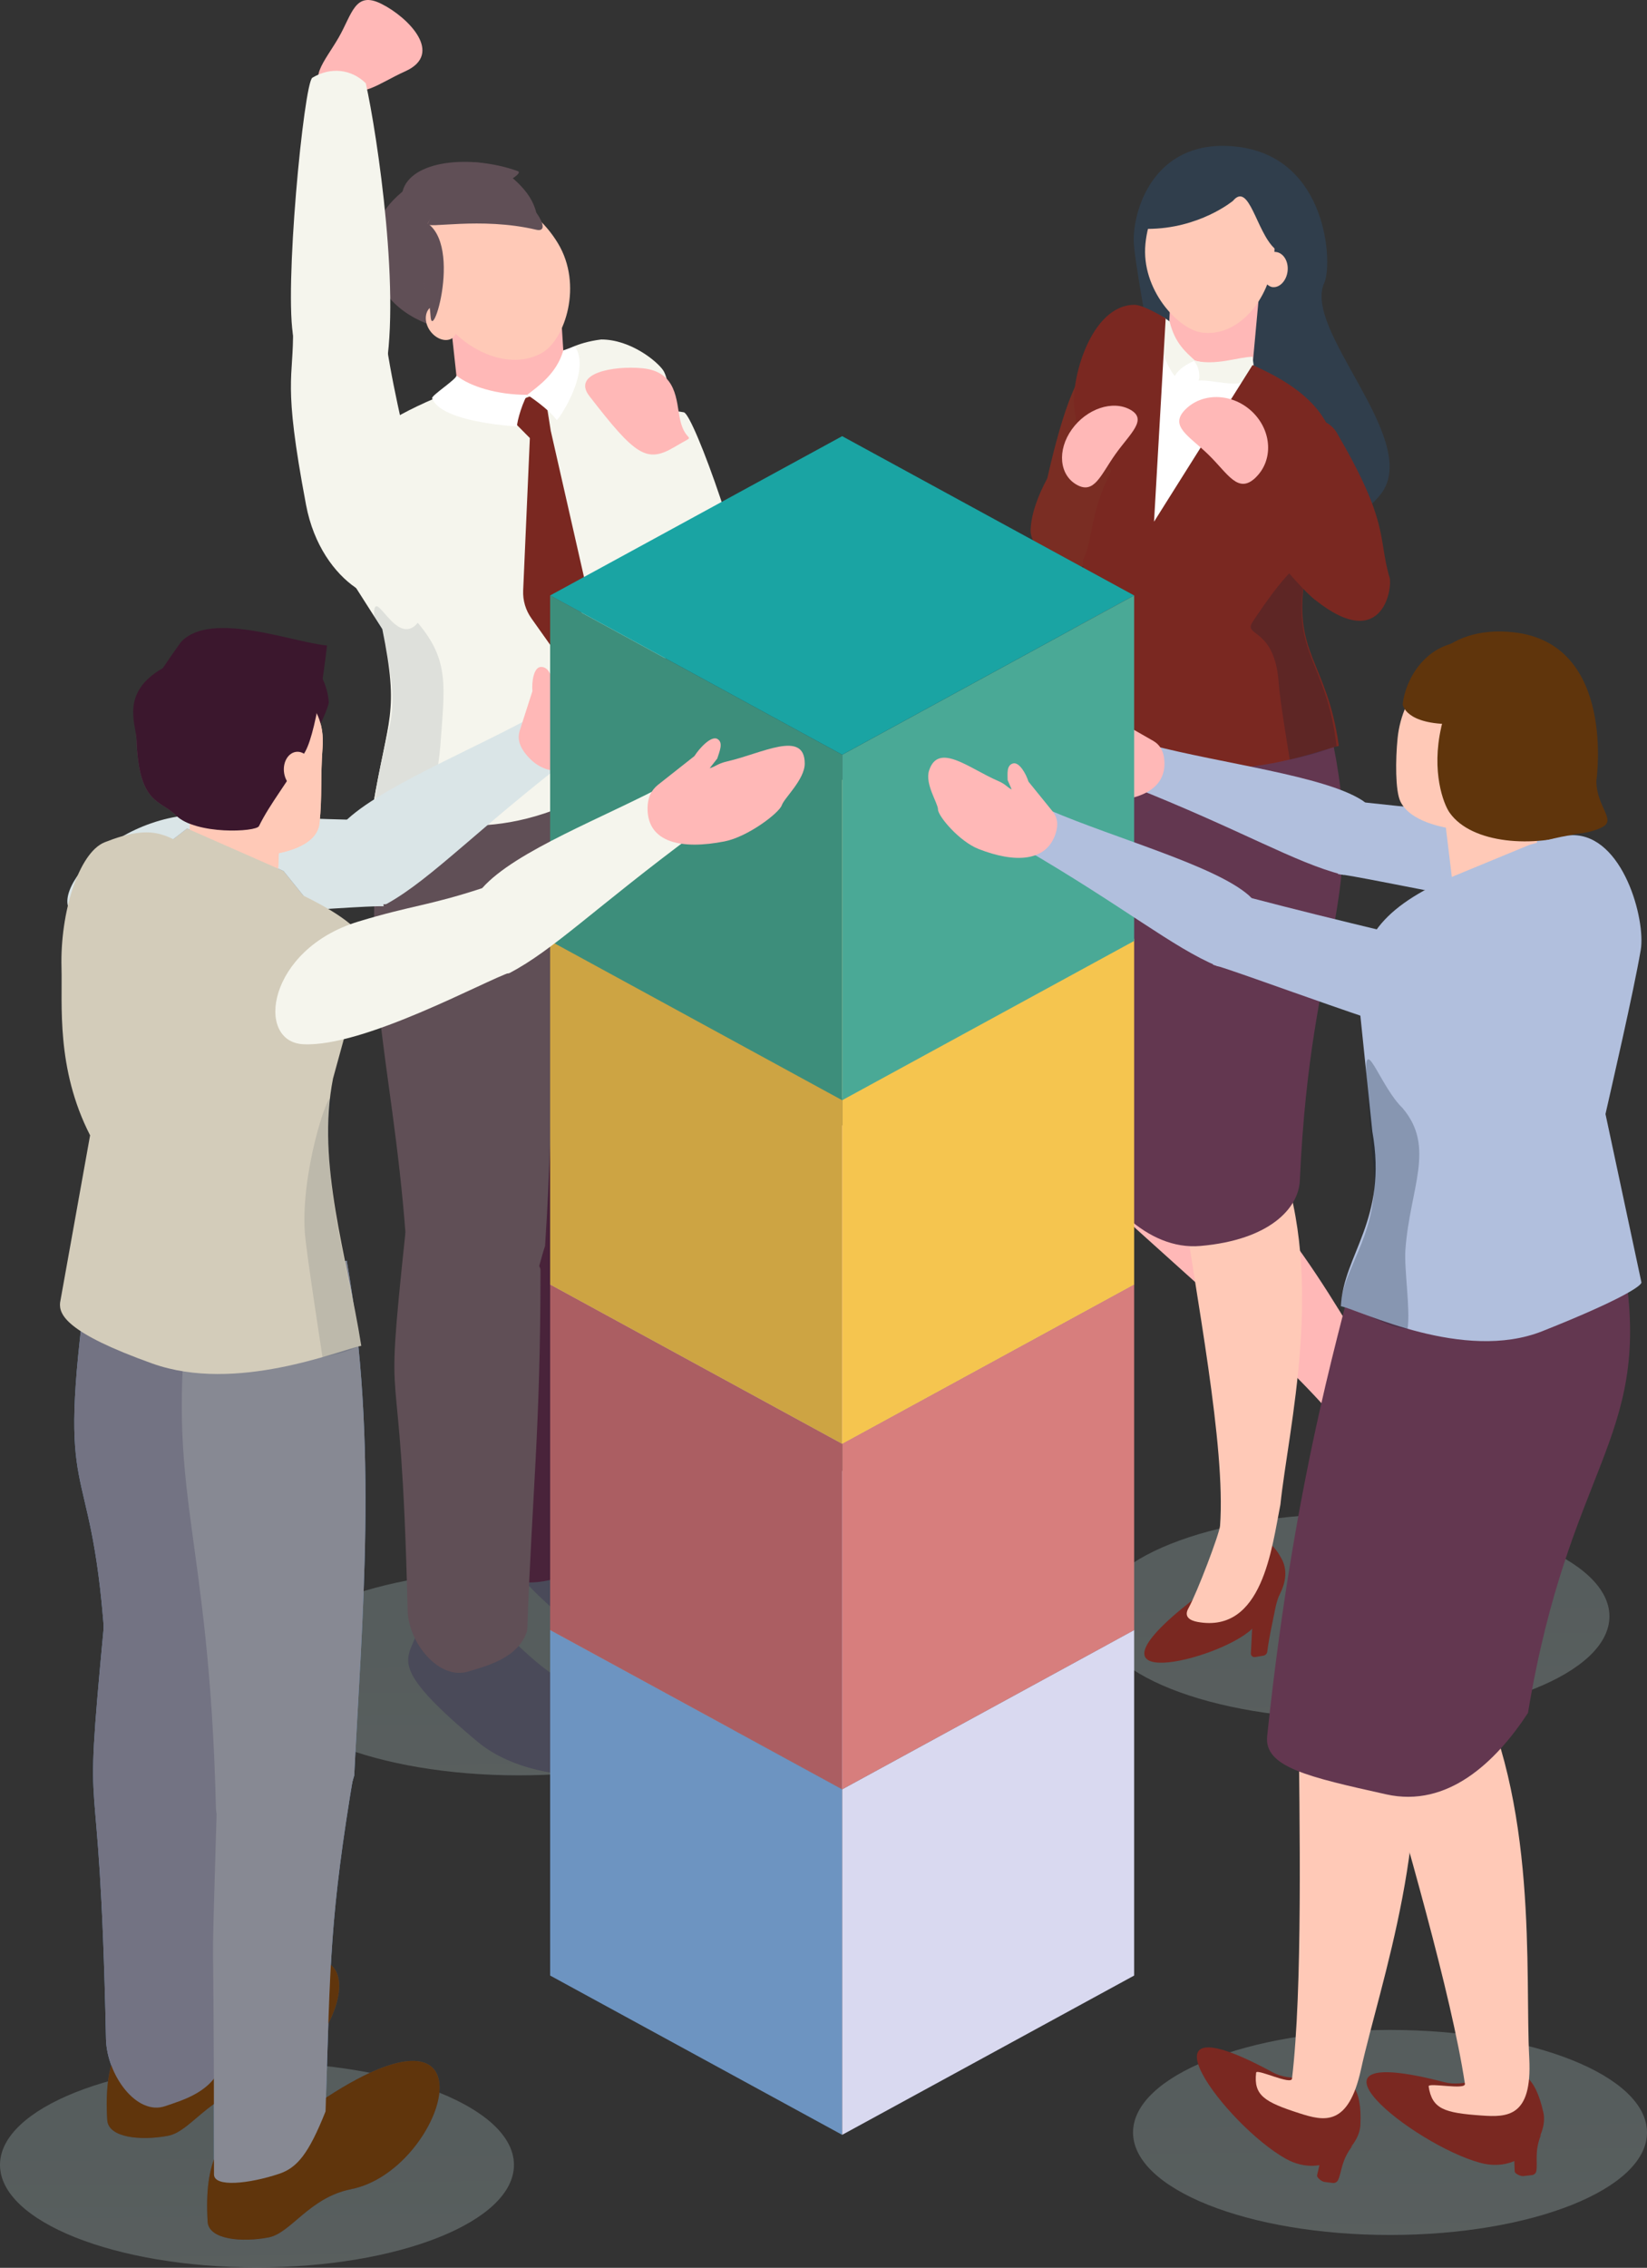 <svg width="287" height="395" viewBox="0 0 287 395" fill="none" xmlns="http://www.w3.org/2000/svg">
<rect x="0" y="0" width="287" height="395" fill="#333333" stroke="none"/>
<path opacity="0.26" d="M90.419 309.22C115.15 309.22 135.199 301.225 135.199 291.363C135.199 281.501 115.15 273.506 90.419 273.506C65.688 273.506 45.64 281.501 45.64 291.363C45.64 301.225 65.688 309.22 90.419 309.22Z" fill="url(#paint0_linear_359_4653)"/>
<path opacity="0.26" d="M235.674 299.381C260.405 299.381 280.454 291.386 280.454 281.524C280.454 271.662 260.405 263.667 235.674 263.667C210.943 263.667 190.895 271.662 190.895 281.524C190.895 291.386 210.943 299.381 235.674 299.381Z" fill="url(#paint1_linear_359_4653)"/>
<path d="M204.722 73.055C201.246 78.588 194.535 96.945 186.574 99.712C182.51 98.055 184.497 94.202 180.433 92.538C181.675 87.458 184.091 74.055 187.459 67.093C189.942 61.966 208.181 67.538 204.714 73.055H204.722Z" fill="#7A2D23"/>
<path d="M251.737 262.002C252.655 255.125 251.447 250.749 247.938 249.249C238.289 245.122 241.864 258.048 240.391 264.448C234.383 290.456 250.694 269.856 251.737 262.002Z" fill="#7A2821"/>
<path d="M193.095 209.549C206.932 222.467 227.82 239.769 235.921 251.28C236.699 252.39 240.216 262.729 240.796 265.886C241.085 267.481 242.335 267.371 243.56 266.738C253.731 261.463 245.397 248.788 241.772 241.989C234.423 230.876 222.912 206.603 202.918 194.709C200.502 193.161 186.176 203.086 193.095 209.549Z" fill="#FFB8B7"/>
<path d="M191.084 196.061C186.798 183.987 185.291 143.873 189.032 139.177C190.613 137.192 207.975 144.819 210.176 144.96C212.32 159.05 208.248 184.37 205.807 195.998C205.12 198.898 194.254 205.009 191.076 196.069L191.084 196.061Z" fill="#FFB8B7"/>
<path d="M255.312 265.457L256.28 264.394C256.52 264.128 256.561 263.745 256.371 263.44C255.601 262.198 254.84 260.862 254.103 259.431C252.432 256.188 252.308 256.36 251.422 253.609C251.703 256.345 250.073 257.267 250.354 260.002L254.335 265.402C254.567 265.715 255.039 265.746 255.303 265.449L255.312 265.457Z" fill="#7A2821"/>
<path d="M218.129 283.751C223.243 278.929 225.097 274.772 223.317 271.474C218.402 262.393 212.94 274.678 207.685 278.781C186.35 295.481 212.286 289.261 218.129 283.751Z" fill="#7A2821"/>
<path d="M205.79 207.134C208.356 225.64 213.627 251.843 212.601 265.769C212.502 267.105 208.645 277.327 207.073 280.156C206.278 281.586 207.321 282.251 208.695 282.501C220.024 284.548 221.613 269.575 223.119 262.057C224.477 248.905 230.998 222.936 222.962 201.5C222.06 198.819 204.507 197.897 205.79 207.142V207.134Z" fill="#FFC9B7"/>
<path d="M208.389 208.674C204.152 196.584 202.811 156.463 206.577 151.782C208.166 149.805 225.495 157.494 227.696 157.643C229.782 171.741 225.602 197.045 223.12 208.658C222.424 211.558 211.525 217.622 208.389 208.674Z" fill="#FFC9B7"/>
<path d="M218.709 288.62L220.14 288.377C220.505 288.315 220.778 288.041 220.827 287.69C221.018 286.26 221.282 284.744 221.613 283.173C222.375 279.625 222.168 279.68 223.236 276.991C221.705 279.304 219.842 279.031 218.311 281.344L217.972 287.987C217.956 288.377 218.311 288.682 218.7 288.612L218.709 288.62Z" fill="#7A2821"/>
<path d="M188.213 200.609C191.887 208.815 199.774 217.833 209.183 217.013C221.266 215.965 226.297 210.425 226.504 205.618C228.416 162.481 238.545 157.354 231.784 127.087L187.079 115.021C186.541 118.46 185.598 121.961 185.598 125.594C185.598 149.203 185.598 176.922 188.204 200.601L188.213 200.609Z" fill="#633750"/>
<path d="M197.556 41.827C197.556 47.438 207.519 97.5 209.34 99.274C214.355 104.158 237.163 91.584 241.003 85.512C247.052 75.97 227 57.41 230.766 49.259C232.247 46.039 231.428 27.44 215.638 25.564C201.685 23.907 197.556 35.684 197.556 41.827Z" fill="#303E4C"/>
<path d="M187.592 72.672C188.734 79.557 188.543 98.781 189.437 102.853L186.234 115.153C186.234 115.153 189.578 124.094 202.869 130.572C216.333 137.137 228.391 129.025 231.511 128.345C229.442 113.38 222.937 114.481 225.362 100.376L231.684 83.027C231.684 74.04 230.178 69.82 221.679 65.404L219.536 64.287L203.142 55.761C201.511 54.901 199.773 54.479 198.085 54.416C190.298 54.416 186.806 67.889 187.6 72.672H187.592Z" fill="white"/>
<path d="M203.754 55.925L218.27 63.583L219.602 49.087L204.433 42.999L203.754 55.925Z" fill="#FFB8B7"/>
<path d="M199.6 42.46C198.814 50.416 205.285 57.34 209.39 57.918C215.547 58.785 221.241 52.51 222.019 44.554C222.797 36.599 218.419 29.675 212.229 29.097C206.038 28.518 200.378 34.505 199.6 42.46Z" fill="#FFC9B7"/>
<path d="M219.619 46.719C219.454 48.407 220.827 49.877 221.696 50.002C223.004 50.189 224.212 48.853 224.378 47.165C224.543 45.477 223.616 44.008 222.3 43.883C220.985 43.758 219.785 45.031 219.619 46.719Z" fill="#FFC9B7"/>
<path d="M214.853 34.981C217.683 31.574 218.916 40.358 222.119 43.296C222.64 43.773 223.385 43.53 223.385 43.53C225.379 41.202 220.977 28.557 212.916 27.807C206.9 27.244 203.184 30.613 201.463 34.278C201.173 34.887 199.294 39.865 199.94 39.865C208.985 39.865 214.853 34.981 214.853 34.981Z" fill="#303E4C"/>
<path d="M203.754 55.925C203.779 56.91 204.557 59.637 207.95 62.739C210.251 63.372 213.95 63.873 218.27 63.583C218.27 63.583 205.343 55.987 203.754 55.925Z" fill="#FFB8B7"/>
<path d="M208.008 62.802C212.038 63.732 215.646 62.185 218.286 62.138C218.286 62.755 218.65 64.443 218.501 64.896C217.376 68.35 211.781 66.022 208.736 66.287C209.017 66.553 209.348 64.295 207.999 62.802H208.008Z" fill="#F5F5ED"/>
<path d="M208.231 62.802C206.717 61.372 204.731 59.856 203.812 55.987L202.827 55.292C200.419 59.364 204.598 65.662 204.731 65.451C205.815 63.638 208.049 62.935 208.239 62.794L208.231 62.802Z" fill="#F5F5ED"/>
<path d="M189.09 101.525C188.205 97.453 188.387 78.229 187.245 71.344C186.45 66.561 189.942 53.088 197.73 53.088C199.418 53.151 203.126 55.456 203.126 55.456L201.098 90.865L218.262 63.584C229.732 68.624 233.224 74.407 233.224 83.027L227.481 99.899C225.056 114.005 231.221 114.943 233.299 129.908C230.179 130.588 214.529 136.887 202.397 131.909C190.042 126.837 185.54 115.67 185.532 115.154L189.082 101.525H189.09Z" fill="#7A2821"/>
<path opacity="0.26" d="M218.27 108.331C219.677 106.19 227.613 94.272 227.489 99.899C224.75 113.95 231.172 115.005 232.909 130.01C231.254 130.338 230.683 131.041 224.741 132.299C224.27 129.259 223.037 122.023 222.821 118.952C222.135 109.183 216.557 110.941 218.278 108.331H218.27Z" fill="#112232"/>
<path d="M186.574 99.712C191.002 97.281 188.9 91.287 193.476 82.386C194.361 80.659 188.585 78.08 186.781 77.369C184.687 79.19 179.705 86.669 179.589 92.421C179.54 94.929 184.067 101.087 186.574 99.712Z" fill="#7A2D23"/>
<path d="M196.96 71.359C200.022 73.071 196.969 75.462 194.395 79.072C191.821 82.683 190.696 86.153 187.642 84.441C184.58 82.73 184.191 78.408 186.765 74.798C189.338 71.187 193.898 69.648 196.96 71.359Z" fill="#FFB8B7"/>
<path d="M233.025 75.509C241.979 90.896 240.134 93.28 242.053 100.345C238.313 103.166 232.868 101.642 229.135 104.463C225.461 98.352 220.346 85.16 219.759 82.394C218.451 76.212 229.383 69.242 233.025 75.501V75.509Z" fill="#7A2821"/>
<path d="M229.136 104.471C224.377 100.665 210.83 82.675 211.302 81.339C212.32 78.416 214.794 76.384 217.748 76.017C229.574 85.895 238.198 93.241 242.062 100.345C242.832 101.751 241.243 114.146 229.144 104.463L229.136 104.471Z" fill="#7A2821"/>
<path d="M218.825 83.159C215.754 86.137 213.992 82.526 210.623 79.236C207.263 75.939 203.564 74.212 206.643 71.234C209.721 68.257 214.935 68.514 218.295 71.805C221.655 75.102 221.895 80.182 218.816 83.159H218.825Z" fill="#FFB8B7"/>
<path d="M108.734 212.73C113.343 200.156 114.957 158.37 110.935 153.478C109.239 151.415 90.585 159.354 88.21 159.495C85.901 174.171 90.287 200.547 92.903 212.652C93.639 215.676 105.316 222.037 108.726 212.73H108.734Z" fill="#FFB8B7"/>
<path d="M90.138 225.555C94.69 212.957 96.13 171.171 92.083 166.295C90.378 164.239 71.758 172.249 69.391 172.406C67.149 187.09 71.642 213.449 74.315 225.547C75.068 228.563 86.77 234.878 90.138 225.562V225.555Z" fill="#FFC9B7"/>
<path d="M100.367 283.673C85.322 271.146 87.714 269.497 89.344 265.441C95.592 249.859 105.465 267.52 114.386 272.444C146.008 289.886 113.054 294.231 100.376 283.673H100.367Z" fill="#4A4A59"/>
<path d="M109.976 267.45C105.772 273.123 101.808 273.522 98.597 274.475C93.259 276.062 87.962 276.82 87.83 271.146C86.597 220.217 87.201 248.03 88.393 210.894C88.393 210.894 113.7 202.649 112.905 206.845C108.494 230.306 110.853 243.513 109.976 267.457V267.45Z" fill="#49233A"/>
<path d="M112.897 207.619C111.383 211.886 111.416 216.325 104.572 219.287C97.297 222.436 88.302 217.841 88.161 212.832C86.928 167.896 78.984 163.168 83.353 131.643L111.548 125.673C117.283 154.728 114.205 183.339 112.889 207.611L112.897 207.619Z" fill="#49233A"/>
<path d="M83.361 303.484C68.316 290.957 70.708 289.308 72.338 285.252C78.586 269.669 88.459 287.331 97.38 292.254C129.002 309.697 96.048 314.042 83.37 303.484H83.361Z" fill="#4A4A59"/>
<path d="M94.972 217.044C93.515 221.311 93.549 225.75 86.953 228.711C79.943 231.861 71.403 227.266 71.146 222.256C69.268 186.48 62.3 172.593 66.512 141.068L95.684 127.892C96.023 131.479 96.602 135.121 96.602 138.903C96.602 163.489 96.602 192.372 94.98 217.036L94.972 217.044Z" fill="#604F56"/>
<path d="M91.876 283.978C90.419 288.816 84.726 290.175 81.623 291.129C76.475 292.715 71.162 286.127 71.03 280.446C69.838 229.517 66.71 251.812 70.649 214.676C70.649 214.676 94.185 216.958 94.185 221.249C94.185 249.116 92.712 260.026 91.876 283.97V283.978Z" fill="#604F56"/>
<path d="M88.814 30.597C85.024 27.549 79.868 27.206 73.008 31.355C60.992 38.615 65.576 47.954 66.288 49.447C71.162 59.637 91.156 60.903 94.483 51.955C95.41 49.454 96.8 45.383 94.218 39.975C93.258 37.967 94.235 34.958 88.814 30.597Z" fill="#604F56"/>
<path d="M117.067 79.417C115.644 86.685 112.391 107.535 111.274 111.833L108.303 127.838C108.303 127.838 114.585 133.707 97.926 140.545C81.043 147.476 68.886 141.31 64.98 140.592C67.579 124.798 69.656 124.462 66.619 109.574L57.094 94.64C57.094 85.153 63.689 76.408 74.34 71.743L77.03 70.57L97.578 61.568C99.622 60.661 101.799 60.216 103.917 60.145C113.682 60.145 118.052 74.368 117.059 79.417H117.067Z" fill="#F5F5ED"/>
<path d="M98.174 61.294L79.967 69.382L78.296 54.073L97.313 47.642L98.174 61.294Z" fill="#FFB8B7"/>
<path d="M97.206 42.343C101.641 49.666 98.406 59.067 94.599 61.364C88.889 64.803 80.356 61.177 75.912 53.854C71.477 46.532 72.644 38.014 78.519 34.833C84.403 31.652 92.762 35.02 97.206 42.343Z" fill="#FFC9B7"/>
<path d="M79.297 54.91C80.24 56.465 79.554 58.465 78.743 58.95C77.526 59.676 75.714 58.911 74.77 57.355C73.827 55.8 74.075 53.987 75.325 53.315C76.574 52.643 78.354 53.354 79.297 54.91Z" fill="#FFC9B7"/>
<path d="M93.441 40.014C83.692 37.709 74.093 39.944 74.531 38.952C82.716 20.602 98.961 41.312 93.441 40.014Z" fill="#604F56"/>
<path d="M75.027 55.05C74.497 45.657 65.477 36.794 72.561 38.099C81.391 39.733 75.325 60.364 75.027 55.05Z" fill="#604F56"/>
<path d="M90.213 29.8C81.987 26.862 71.56 27.893 70.145 33.34C68.026 41.507 92.87 30.746 90.213 29.8Z" fill="#604F56"/>
<path d="M98.174 61.294C98.149 62.333 97.305 65.209 93.606 68.484C91.098 69.148 84.254 69.078 79.553 68.765C79.553 68.765 96.444 61.356 98.174 61.294Z" fill="#FFB8B7"/>
<path d="M114.734 120.14C115.851 115.842 117.994 105.471 117.994 85.247C117.994 82.019 117.349 67.202 115.578 64.522C114.552 62.974 109.926 59.129 104.762 59.129C100.359 59.669 98.166 61.294 98.166 61.294L101.137 113.552L79.546 67.851C58.683 75.853 59.668 81.832 58.145 88.92C57.599 91.467 58.112 94.124 59.527 96.352L67.049 108.152C70.087 123.047 67.571 124.782 64.972 140.576C68.879 141.295 80.795 145.1 96.428 141.099C104.067 139.146 108.511 138.052 113.815 132.511L114.726 120.124L114.734 120.14Z" fill="#F5F5ED"/>
<path opacity="0.1" d="M72.801 108.48C68.953 113.099 65.047 101.369 65.187 107.308L67.149 112.27C70.128 127.103 67.074 124.751 65.187 140.591C66.983 140.935 68.291 141.584 74.762 142.92C75.275 139.708 76.508 133.05 76.74 129.815C77.485 119.499 78.346 115.045 72.809 108.488L72.801 108.48Z" fill="#112232"/>
<path d="M87.101 71.016L94.872 68.093L95.973 75.033L102.097 101.971C102.188 102.377 102.188 102.799 102.097 103.205L100.011 112.654C99.151 114.216 97.653 114.834 96.627 113.38L92.621 107.73C91.595 106.292 91.09 104.581 91.165 102.846L92.332 76.299L87.101 71.016Z" fill="#7A2821"/>
<path d="M91.876 68.773C86.638 68.773 81.879 67.304 79.546 65.413C79.546 66.069 75.118 68.906 75.3 69.375C76.707 73.024 86.357 74.017 90.18 74.298C89.824 74.579 90.701 70.828 91.876 68.773Z" fill="white"/>
<path d="M91.876 68.773C93.771 67.265 97.007 65.108 98.157 61.029L100.16 60.317C103.181 64.615 97.164 73.392 97.007 73.165C95.65 71.25 92.116 68.914 91.884 68.773H91.876Z" fill="white"/>
<path d="M53.328 87.927C49.191 66.045 51.202 66.241 51.061 57.168C55.919 55.3 62.547 62.224 67.397 60.356C70.285 79.073 76.467 92.522 70.525 102.814C67.927 107.316 55.993 102.033 53.328 87.927Z" fill="#F5F5ED"/>
<path d="M57.897 15.632C52.94 14.499 56.631 10.677 59.006 6.551C61.381 2.425 61.844 -1.662 66.503 0.69C71.163 3.034 77.394 9.364 70.633 12.412C65.527 14.718 63.756 16.976 57.897 15.632Z" fill="#FFB8B7"/>
<path d="M51.186 59.004C49.398 50.971 52.965 14.413 54.43 13.537C57.616 11.63 61.191 12.014 63.74 14.499C65.734 23.4 70.087 52.463 66.843 66.178C66.338 68.327 52.733 65.905 51.194 58.996L51.186 59.004Z" fill="#F5F5ED"/>
<path d="M130.54 106.94C130.573 99.477 120.891 72.149 119.161 71.813C115.396 71.07 111.746 72.43 109.661 75.314C109.619 83.59 108.452 101.025 115.793 111.551C118.88 115.982 130.515 113.364 130.54 106.94Z" fill="#F5F5ED"/>
<path d="M117.573 77.831C121.901 75.244 119.46 77.651 118.483 72.962C117.821 69.812 118.011 64.725 111.945 64.139C106.881 63.654 99.623 64.999 102.702 68.984C110.721 79.362 112.69 80.745 117.573 77.831Z" fill="#FFB8B7"/>
<path opacity="0.26" d="M242.22 389.275C266.951 389.275 287 381.281 287 371.418C287 361.556 266.951 353.562 242.22 353.562C217.489 353.562 197.44 361.556 197.44 371.418C197.44 381.281 217.489 389.275 242.22 389.275Z" fill="url(#paint2_linear_359_4653)"/>
<path opacity="0.26" d="M44.779 394.925C69.511 394.925 89.559 386.93 89.559 377.068C89.559 367.206 69.511 359.211 44.779 359.211C20.049 359.211 0 367.206 0 377.068C0 386.93 20.049 394.925 44.779 394.925Z" fill="url(#paint3_linear_359_4653)"/>
<path d="M224.088 376.014C230.668 379.663 236.858 374.318 237.056 370.121C237.702 356.469 228.102 364.385 221.746 360.931C196.332 347.13 213.645 370.215 224.088 376.014Z" fill="#7A2821"/>
<path d="M257.943 376.709C265.284 378.686 269.86 372.051 268.942 367.941C265.954 354.569 258.754 364.502 251.679 362.658C223.417 355.304 246.291 373.559 257.943 376.709Z" fill="#7A2821"/>
<path d="M239.15 299.842C244.935 320.09 252.929 347.395 255.271 362.947C255.445 364.096 248.833 362.658 248.949 363.4C249.544 367.355 251.721 368.011 258.11 368.464C262.661 368.793 266.998 368.753 266.485 358.563C265.699 343.73 268.165 313.885 256.173 291.136C254.783 288.284 236.262 289.714 239.15 299.834V299.842Z" fill="#FFC9B7"/>
<path d="M265.441 379.022L266.972 378.843C267.353 378.796 267.659 378.506 267.717 378.116C267.973 376.522 267.336 374.716 268.561 371.77C266.864 374.263 265.375 368.503 263.67 371.004L263.943 378.17C263.91 378.608 265.019 379.069 265.441 379.022Z" fill="#7A2821"/>
<path d="M230.734 380.03L232.256 380.218C232.637 380.265 233.01 380.054 233.175 379.687C233.845 378.202 233.705 376.303 235.674 373.74C233.365 375.756 233.448 369.824 231.148 371.841L229.517 378.843C229.368 379.257 230.328 379.968 230.742 380.023L230.734 380.03Z" fill="#7A2821"/>
<path d="M226.248 297.154C226.488 318.121 226.993 346.45 225.139 362.056C224.998 363.213 218.982 360.259 218.891 361.001C218.419 364.971 220.356 366.12 226.422 368.074C230.742 369.465 234.954 370.449 237.155 360.47C240.325 345.919 250.62 317.613 245.034 292.754C244.438 289.66 226.132 286.674 226.248 297.154Z" fill="#FFC9B7"/>
<path d="M227.812 315.956C224.642 301.64 228.896 256.407 233.936 251.828C236.063 249.897 255.055 261.62 257.596 262.182C257.977 278.367 249.461 306 244.901 318.582C243.668 321.708 230.154 326.561 227.812 315.964V315.956Z" fill="#FFC9B7"/>
<path d="M262.355 142.162C252.606 141.279 246.813 140.755 236.883 139.669C235.145 144.553 234.872 147.343 233.134 152.235C237.685 152.688 269.34 159.691 280.247 160.199C288.705 160.589 279.097 143.678 262.355 142.162Z" fill="#B1BFDD"/>
<path d="M237.279 139.341C230.617 135.121 212.882 132.987 200.684 129.799C196.935 128.822 195.834 133.831 197.101 136.95C216.234 144.53 225.701 150.282 233.927 152.353C236.038 152.884 243.014 142.967 237.287 139.341H237.279Z" fill="#B1BFDD"/>
<path d="M182.171 135.543C181.725 134.511 178.307 132.222 178.116 129.752C177.711 124.555 184.58 127.056 189.984 127.337C191.556 127.416 191.829 127.814 192.814 127.916L191.523 126.634C191.06 125.54 190.356 124.329 191.258 123.625C192.16 122.922 194.138 124.555 195.007 125.634L200.999 129.065C202.083 129.713 202.761 130.737 202.894 132.441C203.299 137.637 198.201 139.669 191.432 139.544C187.799 139.474 182.66 136.653 182.171 135.543Z" fill="#FFB8B7"/>
<path d="M36.686 141.857C47.354 142.326 53.685 142.6 64.584 142.873C65.767 148.734 65.676 151.978 66.868 157.847C61.877 157.675 26.665 160.894 14.797 159.824C5.595 158.988 18.372 141.052 36.695 141.865L36.686 141.857Z" fill="#DAE5E7"/>
<path d="M59.353 143.897C64.931 137.489 82.939 130.471 94.732 123.75C98.356 121.687 101.261 126.938 101.013 130.721C83.419 144.123 75.408 152.962 67.43 157.409C65.386 158.55 54.562 149.406 59.353 143.897Z" fill="#DAE5E7"/>
<path d="M111.605 120.413C111.142 119.226 112.143 114.99 110.29 112.739C106.392 107.996 102.676 114.701 98.373 118.522C97.123 119.632 97.214 120.155 96.478 120.89L96.519 118.929C96.014 117.678 95.617 116.17 94.293 116.162C92.96 116.162 92.638 118.874 92.778 120.374L90.552 127.306C90.171 128.58 90.436 129.916 91.719 131.464C95.617 136.207 101.542 134.574 107.112 129.979C110.099 127.509 112.11 121.679 111.614 120.406L111.605 120.413Z" fill="#FFB8B7"/>
<path fill-rule="evenodd" clip-rule="evenodd" d="M146.753 311.65L95.866 283.908V344.09L146.753 371.833V311.65Z" fill="#6D94C1"/>
<path fill-rule="evenodd" clip-rule="evenodd" d="M146.753 311.65L197.632 283.908V344.09L146.753 371.833V311.65Z" fill="#D9D9F0"/>
<path fill-rule="evenodd" clip-rule="evenodd" d="M197.631 283.916L146.752 256.173L95.865 283.916L146.752 311.65L197.631 283.916Z" fill="#A1B1D0"/>
<path fill-rule="evenodd" clip-rule="evenodd" d="M146.753 251.476L95.866 223.733V283.916L146.753 311.65V251.476Z" fill="#AB5E62"/>
<path fill-rule="evenodd" clip-rule="evenodd" d="M146.753 251.476L197.632 223.733V283.916L146.753 311.65V251.476Z" fill="#D77E7D"/>
<path fill-rule="evenodd" clip-rule="evenodd" d="M197.631 223.733L146.752 195.991L95.865 223.733L146.752 251.476L197.631 223.733Z" fill="#F5B5CA"/>
<path fill-rule="evenodd" clip-rule="evenodd" d="M146.753 191.294L95.866 163.551V223.733L146.753 251.476V191.294Z" fill="#CDA443"/>
<path fill-rule="evenodd" clip-rule="evenodd" d="M146.753 191.294L197.632 163.551V223.733L146.753 251.476V191.294Z" fill="#F5C54F"/>
<path fill-rule="evenodd" clip-rule="evenodd" d="M197.631 163.551L146.752 135.809L95.865 163.551L146.752 191.294L197.631 163.551Z" fill="#F5D891"/>
<path fill-rule="evenodd" clip-rule="evenodd" d="M146.753 131.456L95.866 103.713V163.887L146.753 191.63V131.456Z" fill="#3D8E7B"/>
<path fill-rule="evenodd" clip-rule="evenodd" d="M146.753 131.456L197.632 103.713V163.887L146.753 191.63V131.456Z" fill="#4AA996"/>
<path fill-rule="evenodd" clip-rule="evenodd" d="M197.631 103.713L146.752 75.97L95.865 103.713L146.752 131.456L197.631 103.713Z" fill="#1AA4A3"/>
<path d="M53.891 121.773C50.688 138.989 40.559 138.88 33.963 138.364C22.104 137.442 18.612 111.262 47.312 113.864C53.609 114.435 55.852 120.054 56.2 124.282C56.258 124.985 55.248 127.751 55.05 127.111C54.056 123.914 53.899 121.773 53.899 121.773H53.891Z" fill="#604F56"/>
<path d="M56.208 130.205C55.819 135.387 56.166 138.896 55.67 143.373C55.207 147.539 49.058 148.594 46.633 148.938C40.186 149.852 34.228 143.256 33.408 134.887C32.589 126.517 37.182 119.241 43.662 118.632C50.15 118.022 56.845 121.812 56.208 130.198V130.205Z" fill="#FFC9B7"/>
<path d="M43.687 363.596C36.413 365.026 33.202 371.254 29.304 371.997C24.587 372.895 18.876 372.364 18.686 369.254C17.362 347.661 30.851 353.155 39.433 347.575C69.854 327.788 59.891 360.407 43.687 363.596Z" fill="#4A4A59"/>
<path d="M37.1 295.098C41.536 281.321 42.943 235.604 38.995 230.266C37.332 228.016 19.183 236.776 16.875 236.948C14.69 253.015 19.067 281.852 21.674 295.083C22.403 298.388 33.815 305.297 37.1 295.098Z" fill="#FFC9B7"/>
<path d="M41.808 285.791C40.385 290.464 40.418 295.317 33.988 298.561C27.152 302.007 18.835 296.974 18.578 291.504C16.75 252.367 10.162 264.691 14.267 230.204L36.727 224.069C37.058 227.993 43.389 196.178 43.389 200.32C43.389 227.219 43.389 258.806 41.808 285.791Z" fill="#6D94C1"/>
<path d="M38.797 359.008C37.373 364.307 31.82 365.784 28.799 366.831C23.784 368.566 18.604 361.36 18.471 355.148C17.313 299.436 14.267 323.826 18.099 283.196C18.099 283.196 41.039 285.697 41.039 290.386C41.039 320.872 39.608 332.813 38.788 359L38.797 359.008Z" fill="#6D94C1"/>
<path d="M57.673 315.05C62.167 301.296 63.74 255.587 59.825 250.226C58.17 247.967 39.988 256.65 37.679 256.814C35.429 272.873 39.707 301.726 42.256 314.964C42.976 318.27 54.355 325.225 57.682 315.042L57.673 315.05Z" fill="#FFB8B7"/>
<path d="M61.182 381.304C53.907 382.734 50.697 388.963 46.799 389.705C42.081 390.604 36.371 390.08 36.181 386.962C34.857 365.37 48.346 370.864 56.928 365.284C87.349 345.497 77.385 378.116 61.182 381.296V381.304Z" fill="#4A4A59"/>
<path d="M56.73 367.753C53.775 375.17 51.764 377.577 48.628 378.624C43.422 380.359 37.29 381.023 37.29 378.718C37.29 322.99 36.678 353.437 37.836 312.807C37.836 312.807 62.498 303.789 61.728 308.376C57.425 334.04 57.574 341.566 56.73 367.761V367.753Z" fill="#618DC1"/>
<path d="M61.737 309.212C60.264 313.885 60.297 318.738 53.627 321.981C46.534 325.428 37.77 320.403 37.63 314.925C36.43 265.769 28.684 260.596 32.937 226.109L60.421 219.583C66.007 251.366 63.011 282.665 61.728 309.22L61.737 309.212Z" fill="#618DC1"/>
<path d="M32.606 152.798L48.032 160.847L49.092 137.403L33.335 139.2L32.606 152.798Z" fill="#FFC9B7"/>
<path d="M53.172 130.94C50.25 136.106 47.047 139.951 45.128 143.889C44.631 144.913 34.171 145.444 30.67 142.014C27.79 139.2 24.19 140.154 23.776 128.744C23.677 126.04 22.394 120.617 29.793 116.373C29.793 116.373 29.793 115.896 30.132 115.553C35.387 110.153 41.304 110.309 45.98 111.77C59.999 116.17 55.422 126.978 53.18 130.948L53.172 130.94Z" fill="#604F56"/>
<path d="M54.462 133.933C54.636 135.707 53.196 137.254 52.285 137.387C50.92 137.582 49.654 136.184 49.48 134.402C49.306 132.628 50.283 131.08 51.657 130.948C53.03 130.815 54.288 132.151 54.462 133.933Z" fill="#FFC9B7"/>
<path d="M54.015 157.424L27.384 148.351L32.598 144.303L49.405 151.704L54.015 157.424Z" fill="#6D94C1"/>
<path d="M53.891 121.773C50.688 138.989 40.559 138.88 33.963 138.364C22.104 137.442 19.158 109.832 47.858 112.434C54.156 113.005 56.953 118.037 57.292 122.265C57.35 122.969 55.24 127.751 55.041 127.11C54.048 123.914 53.891 121.773 53.891 121.773Z" fill="#3B172D"/>
<path d="M56.208 130.205C55.819 135.387 56.166 138.896 55.67 143.373C55.207 147.539 49.058 148.594 46.633 148.938C40.186 149.852 34.228 143.256 33.408 134.887C32.589 126.517 37.182 119.241 43.662 118.632C50.15 118.022 56.845 121.812 56.208 130.198V130.205Z" fill="#FFC9B7"/>
<path d="M43.687 363.596C36.413 365.026 33.202 371.254 29.304 371.997C24.587 372.895 18.876 372.364 18.686 369.254C17.362 347.661 30.851 353.155 39.433 347.575C69.854 327.788 59.891 360.407 43.687 363.596Z" fill="#60350C"/>
<path d="M37.1 295.098C41.536 281.321 42.943 235.604 38.995 230.266C37.332 228.016 19.183 236.776 16.875 236.948C14.69 253.015 19.067 281.852 21.674 295.083C22.403 298.388 33.815 305.297 37.1 295.098Z" fill="#FFC9B7"/>
<path d="M41.808 285.791C40.385 290.464 40.418 295.317 33.988 298.561C27.152 302.007 18.835 296.974 18.578 291.504C16.75 252.367 10.162 264.691 14.267 230.204L36.727 224.069C37.058 227.993 43.389 196.178 43.389 200.32C43.389 227.219 43.389 258.806 41.808 285.791Z" fill="#737383"/>
<path d="M38.797 359.008C37.373 364.307 31.82 365.784 28.799 366.831C23.784 368.566 18.604 361.36 18.471 355.148C17.313 299.436 14.267 323.826 18.099 283.196C18.099 283.196 41.039 285.697 41.039 290.386C41.039 320.872 39.608 332.813 38.788 359L38.797 359.008Z" fill="#737383"/>
<path d="M57.673 315.05C62.167 301.296 63.74 255.587 59.825 250.226C58.17 247.967 39.988 256.65 37.679 256.814C35.429 272.873 39.707 301.726 42.256 314.964C42.976 318.27 54.355 325.225 57.682 315.042L57.673 315.05Z" fill="#FFB8B7"/>
<path d="M61.182 381.304C53.907 382.734 50.697 388.963 46.799 389.705C42.081 390.604 36.371 390.08 36.181 386.962C34.857 365.37 48.346 370.864 56.928 365.284C87.349 345.497 77.385 378.116 61.182 381.296V381.304Z" fill="#60350C"/>
<path d="M56.73 367.753C53.775 375.17 51.764 377.577 48.628 378.624C43.422 380.359 37.29 381.023 37.29 378.718C37.29 322.99 36.678 353.437 37.836 312.807C37.836 312.807 62.498 303.789 61.728 308.376C57.425 334.04 57.574 341.566 56.73 367.761V367.753Z" fill="#878993"/>
<path d="M61.737 309.212C60.264 313.885 60.297 318.738 53.627 321.981C46.534 325.428 37.77 320.403 37.63 314.925C36.43 265.769 28.684 260.596 32.937 226.109L60.421 219.583C66.007 251.366 63.011 282.665 61.728 309.22L61.737 309.212Z" fill="#878993"/>
<path d="M32.606 152.798L48.032 160.847L49.092 137.403L33.335 139.2L32.606 152.798Z" fill="#FFC9B7"/>
<path d="M15.699 197.741C9.724 186.089 10.891 174.82 10.717 168.553C10.452 158.941 13.738 148.484 18.256 146.695C26.465 143.444 28.923 145.374 33.202 147.883L46.799 153.283C65.849 161.238 64.939 165.161 66.387 172.202C66.909 174.758 62.638 173.828 61.265 176.063L58.029 187.856C55.108 202.688 60.454 218.677 62.953 234.409C59.196 235.128 41.155 242.724 26.532 237.488C11.636 232.158 10.245 229.001 10.469 226.883L15.699 197.749V197.741Z" fill="#D3CCBA"/>
<path opacity="0.11" d="M57.665 191.301C57.764 191.442 57.797 191.614 57.772 191.786C55.794 205.493 60.445 219.724 62.953 234.408C61.223 234.752 62.423 235.057 56.2 236.393C55.712 233.197 53.353 217.911 53.121 214.691C52.401 204.415 57.019 190.371 57.665 191.309V191.301Z" fill="#112232"/>
<path d="M53.171 130.94C50.249 136.106 47.047 139.951 45.127 143.889C44.63 144.913 34.17 145.444 30.669 142.014C27.789 139.2 24.189 140.154 23.776 128.744C23.676 126.04 20.962 120.617 28.369 116.373C28.369 116.373 31.298 112.067 31.638 111.716C36.893 106.316 51.094 111.919 56.986 112.427C56.986 112.427 55.413 126.978 53.171 130.94Z" fill="#3B172D"/>
<path d="M54.462 133.933C54.636 135.707 53.196 137.254 52.285 137.387C50.92 137.582 49.654 136.184 49.48 134.402C49.306 132.628 50.283 131.08 51.657 130.948C53.03 130.815 54.288 132.151 54.462 133.933Z" fill="#FFC9B7"/>
<path d="M54.015 157.424L27.384 148.351L32.598 144.303L49.405 151.704L54.015 157.424Z" fill="#D3CCBA"/>
<path d="M62.448 160.511C71.676 157.706 74.638 157.776 84.015 154.697C86.208 160.347 86.779 163.7 88.98 169.342C84.677 170.702 63.4 182.448 52.816 181.877C44.383 181.416 46.6 165.325 62.448 160.511Z" fill="#F5F5ED"/>
<path d="M84.014 154.697C89.832 148.141 105.332 142.397 116.637 136.332C120.113 134.472 121.892 140.881 121.122 145.171C103.752 158.065 96.444 165.482 88.806 169.467C86.844 170.491 79.007 160.347 84.014 154.705V154.697Z" fill="#F5F5ED"/>
<path d="M136.242 140.239C136.648 138.997 140.248 135.762 140.231 132.964C140.198 127.071 132.775 131.221 126.767 132.604C125.02 133.003 124.747 133.495 123.663 133.808L124.987 132.12C125.409 130.799 126.08 129.314 125.004 128.705C123.928 128.095 121.876 130.315 121.007 131.69L114.634 136.715C113.484 137.653 112.83 138.934 112.839 140.865C112.872 146.757 118.747 148.031 126.278 146.546C130.325 145.749 135.795 141.584 136.234 140.247L136.242 140.239Z" fill="#FFB8B7"/>
<path d="M246.276 122.906C246.276 127.767 242.94 134.628 244.562 136.16C250.38 141.654 271.516 148.148 279.262 144.037C281.662 142.764 278.178 140.497 278.178 136.004C278.178 136.004 281.687 112.153 263.812 110.137C251.349 108.73 246.276 117.592 246.276 122.898V122.906Z" fill="#60350C"/>
<path d="M253.235 154.767L267.337 151.829L268.926 135.066L251.415 139.708L253.235 154.767Z" fill="#FFC9B7"/>
<path d="M243.536 128.603C243.164 132.315 243.131 137.708 244.016 139.568C245.721 143.155 251.547 144.163 253.922 144.491C260.452 145.382 266.485 138.935 267.312 130.752C268.14 122.57 263.497 115.459 256.926 114.865C250.364 114.271 244.364 120.421 243.536 128.603Z" fill="#FFC9B7"/>
<path d="M247.855 131.073C247.682 132.808 248.724 134.285 249.403 134.386C250.429 134.543 251.414 133.144 251.588 131.409C251.762 129.674 251.075 128.189 250.04 128.095C249.006 128.002 248.029 129.338 247.855 131.073Z" fill="#FFC9B7"/>
<path d="M244.43 122.68C244.43 122.68 244.81 126.243 253.293 126.118C261.262 126.001 266.882 122.195 266.882 122.195C266.402 119.538 261.461 111.176 254.816 111.778C248.179 112.38 244.852 118.507 244.43 122.68Z" fill="#60350C"/>
<path d="M239.473 294.903C237.089 280.837 242.477 235.979 247.202 231.298C249.197 229.321 266.021 240.34 268.305 240.825C268.098 256.822 259.442 284.408 254.882 296.982C253.657 300.108 241.235 305.313 239.473 294.911V294.903Z" fill="#FFC9B7"/>
<path d="M266.245 298.373C260.634 306.938 252.242 314.909 241.575 312.533C227.879 309.486 220.24 307.766 220.811 302.382C225.918 254.055 234.665 228.407 236.403 219.123L283.276 221.991C287.505 250.921 273.387 255.415 266.253 298.373H266.245Z" fill="#633750"/>
<path d="M251.133 126.728C249.403 134.386 251.522 140.005 252.598 141.537C256.454 147.031 267.386 147.711 275.182 145.007C277.143 144.327 277.367 140.029 277.367 135.535C277.367 135.535 277.209 117.53 265.35 115.513C257.083 114.107 252.3 121.531 251.124 126.728H251.133Z" fill="#60350C"/>
<path d="M279.767 194.037C280.768 189.575 284.617 173.007 285.908 165.466C286.801 160.222 282.854 145.46 274.049 145.46C272.145 145.53 266.526 147.148 266.526 147.148L253.542 152.509C240.565 158.034 236.676 163.833 236.676 173.273L239.134 197.038C241.873 212.504 234.086 218.458 233.663 227.508C237.189 228.258 255.056 237.308 268.777 231.853C282.746 226.297 286.023 223.937 286.032 223.374L279.767 194.037Z" fill="#B1BFDD"/>
<path opacity="0.26" d="M244.454 193.044C240.672 189.473 237.908 180.431 238.049 186.597L239.125 201.234C241.152 214.363 233.812 220.568 233.654 227.516C240.821 229.673 241.061 230.939 245.273 231.478C245.803 228.149 244.653 221.022 244.901 217.661C245.679 206.955 250.197 199.859 244.446 193.052L244.454 193.044Z" fill="#112232"/>
<path d="M241.881 162.348C232.389 160.058 226.761 158.69 217.12 156.174C214.605 160.746 213.876 163.465 211.369 168.037C215.796 169.146 245.92 180.681 256.62 182.768C264.912 184.385 258.184 166.271 241.889 162.34L241.881 162.348Z" fill="#B1BFDD"/>
<path d="M217.567 155.908C211.674 150.774 194.502 146.077 182.966 141.146C179.424 139.63 177.521 144.421 178.257 147.687C195.918 157.964 204.334 165.021 212.121 168.271C214.116 169.1 222.631 160.324 217.567 155.908Z" fill="#B1BFDD"/>
<path d="M163.453 140.966C163.428 139.849 161.127 136.543 161.905 134.183C163.536 129.205 168.964 133.894 173.888 136.004C175.32 136.621 175.428 137.082 176.297 137.512L175.585 135.871C175.577 134.691 175.386 133.323 176.495 132.979C177.612 132.636 178.821 134.839 179.218 136.137L183.48 141.396C184.241 142.373 184.473 143.561 183.943 145.194C182.313 150.172 176.785 150.321 170.529 147.875C167.169 146.562 163.469 142.17 163.445 140.974L163.453 140.966Z" fill="#FFB8B7"/>
<defs>
<linearGradient id="paint0_linear_359_4653" x1="90.386" y1="288.862" x2="91.139" y2="363.448" gradientUnits="userSpaceOnUse">
<stop stop-color="#BAD4D3"/>
<stop offset="0.21" stop-color="#C0D8D7"/>
<stop offset="0.51" stop-color="#D3E3E3"/>
<stop offset="0.87" stop-color="#F1F6F6"/>
<stop offset="1" stop-color="white"/>
</linearGradient>
<linearGradient id="paint1_linear_359_4653" x1="235.641" y1="279.023" x2="236.394" y2="353.609" gradientUnits="userSpaceOnUse">
<stop stop-color="#BAD4D3"/>
<stop offset="0.21" stop-color="#C0D8D7"/>
<stop offset="0.51" stop-color="#D3E3E3"/>
<stop offset="0.87" stop-color="#F1F6F6"/>
<stop offset="1" stop-color="white"/>
</linearGradient>
<linearGradient id="paint2_linear_359_4653" x1="242.187" y1="368.918" x2="242.94" y2="443.504" gradientUnits="userSpaceOnUse">
<stop stop-color="#BAD4D3"/>
<stop offset="0.21" stop-color="#C0D8D7"/>
<stop offset="0.51" stop-color="#D3E3E3"/>
<stop offset="0.87" stop-color="#F1F6F6"/>
<stop offset="1" stop-color="white"/>
</linearGradient>
<linearGradient id="paint3_linear_359_4653" x1="44.746" y1="374.56" x2="45.499" y2="449.146" gradientUnits="userSpaceOnUse">
<stop stop-color="#BAD4D3"/>
<stop offset="0.21" stop-color="#C0D8D7"/>
<stop offset="0.51" stop-color="#D3E3E3"/>
<stop offset="0.87" stop-color="#F1F6F6"/>
<stop offset="1" stop-color="white"/>
</linearGradient>
</defs>
</svg>
